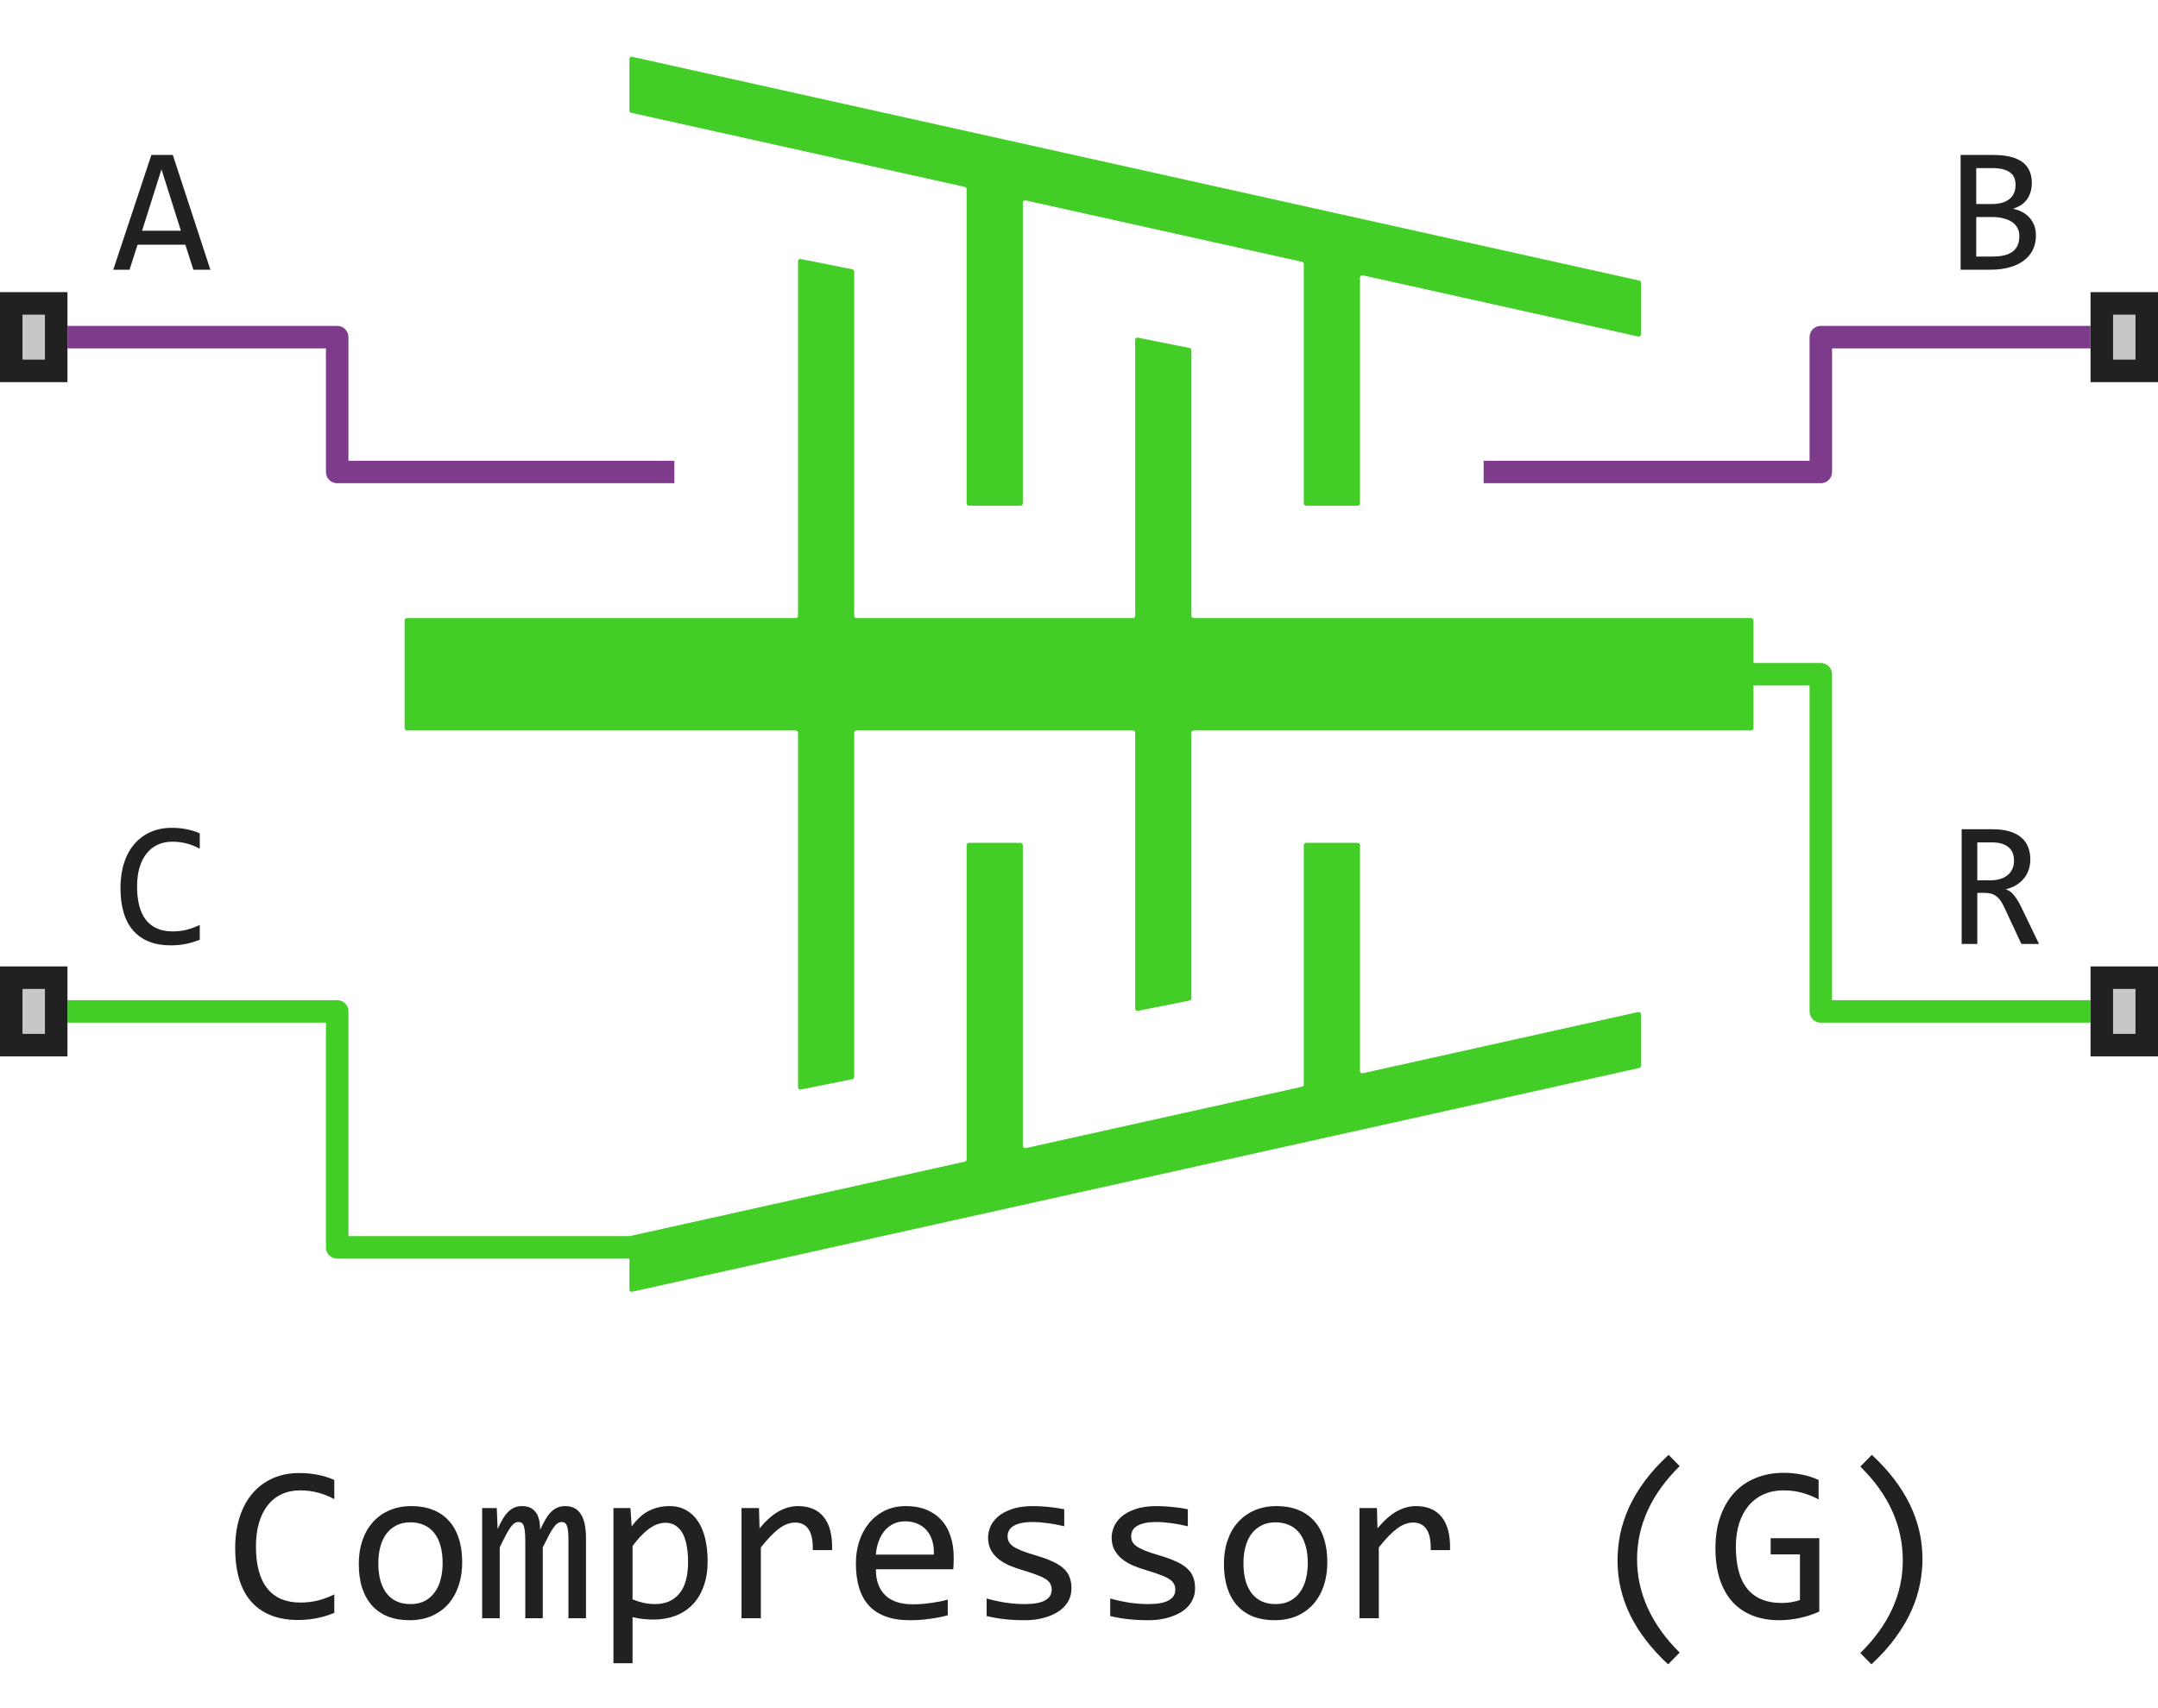 <svg width="96" height="76" viewBox="0 0 96 76" fill="none" xmlns="http://www.w3.org/2000/svg">
<path d="M78 27.6C78 27.545 77.955 27.5 77.9 27.5H53.1C53.045 27.5 53 27.455 53 27.4V15.582C53 15.534 52.966 15.493 52.92 15.484L50.62 15.024C50.558 15.011 50.5 15.059 50.5 15.122V27.4C50.5 27.455 50.455 27.5 50.4 27.5H38.1C38.045 27.5 38 27.455 38 27.4V12.082C38 12.034 37.966 11.993 37.92 11.984L35.62 11.524C35.558 11.511 35.5 11.559 35.5 11.622V27.4C35.5 27.455 35.455 27.5 35.4 27.5H18.1C18.045 27.5 18 27.545 18 27.6V32.4C18 32.455 18.045 32.5 18.1 32.5H35.4C35.455 32.5 35.5 32.545 35.5 32.6V48.378C35.5 48.441 35.558 48.489 35.62 48.476L37.92 48.016C37.966 48.007 38 47.966 38 47.918V32.6C38 32.545 38.045 32.5 38.1 32.5H50.4C50.455 32.5 50.5 32.545 50.5 32.6V44.878C50.5 44.941 50.558 44.989 50.62 44.976L52.92 44.516C52.966 44.507 53 44.466 53 44.418V32.6C53 32.545 53.045 32.5 53.1 32.5H77.9C77.955 32.5 78 32.455 78 32.4V27.6Z" fill="#42CD27"/>
<path d="M72.878 45.027C72.941 45.013 73 45.061 73 45.125V47.42C73 47.467 72.967 47.507 72.922 47.517L28.122 57.473C28.059 57.487 28 57.439 28 57.375V55.08C28 55.033 28.033 54.993 28.078 54.983L42.922 51.684C42.967 51.674 43 51.633 43 51.587V37.6C43 37.545 43.045 37.5 43.1 37.5H45.4C45.455 37.5 45.5 37.545 45.5 37.6V50.986C45.5 51.05 45.559 51.098 45.622 51.084L57.922 48.351C57.967 48.341 58 48.3 58 48.253V37.6C58 37.545 58.045 37.5 58.1 37.5H60.4C60.455 37.5 60.5 37.545 60.5 37.6V47.653C60.5 47.717 60.559 47.765 60.622 47.751L72.878 45.027Z" fill="#42CD27"/>
<path d="M72.922 12.483C72.967 12.493 73 12.533 73 12.58V14.875C73 14.939 72.941 14.987 72.878 14.973L60.622 12.249C60.559 12.235 60.5 12.283 60.5 12.347V22.4C60.5 22.455 60.455 22.5 60.4 22.5H58.1C58.045 22.5 58 22.455 58 22.4V11.747C58 11.7 57.967 11.659 57.922 11.649L45.622 8.916C45.559 8.902 45.5 8.95 45.5 9.014V22.4C45.5 22.455 45.455 22.5 45.4 22.5H43.1C43.045 22.5 43 22.455 43 22.4V8.414C43 8.367 42.967 8.326 42.922 8.316L28.078 5.017C28.033 5.007 28 4.967 28 4.92V2.625C28 2.561 28.059 2.513 28.122 2.527L72.922 12.483Z" fill="#42CD27"/>
<path d="M77.5 30H81V45H93M28.5 55.5H15V45H3" stroke="#42CD27" stroke-linejoin="round"/>
<path d="M30 21H15V15H3M66 21H81V15H93" stroke="#7E3B8B" stroke-linejoin="round"/>
<path d="M9.359 12H8.602L8.246 10.887H6.121L5.762 12H5.039L6.734 6.895H7.688L9.359 12ZM8.047 10.266L7.184 7.535L6.32 10.266H8.047Z" fill="#212121"/>
<path d="M8.887 41.809C8.478 41.978 8.049 42.062 7.602 42.062C6.88 42.062 6.326 41.848 5.938 41.418C5.552 40.986 5.359 40.348 5.359 39.504C5.359 39.095 5.413 38.725 5.52 38.395C5.626 38.064 5.779 37.784 5.977 37.555C6.174 37.323 6.414 37.145 6.695 37.02C6.977 36.895 7.292 36.832 7.641 36.832C7.878 36.832 8.098 36.853 8.301 36.895C8.504 36.934 8.699 36.995 8.887 37.078V37.762C8.702 37.66 8.51 37.583 8.312 37.531C8.115 37.477 7.898 37.449 7.664 37.449C7.424 37.449 7.207 37.495 7.012 37.586C6.819 37.675 6.655 37.805 6.52 37.977C6.384 38.146 6.28 38.354 6.207 38.602C6.134 38.846 6.098 39.126 6.098 39.441C6.098 40.103 6.232 40.602 6.5 40.938C6.768 41.273 7.161 41.441 7.68 41.441C7.898 41.441 8.108 41.417 8.309 41.367C8.509 41.315 8.702 41.243 8.887 41.152V41.809Z" fill="#212121"/>
<path d="M90.57 10.473C90.57 10.717 90.522 10.935 90.426 11.125C90.332 11.312 90.197 11.471 90.019 11.602C89.845 11.732 89.633 11.831 89.383 11.898C89.135 11.966 88.859 12 88.555 12H87.219V6.895H88.68C89.818 6.895 90.387 7.309 90.387 8.137C90.387 8.413 90.32 8.65 90.188 8.848C90.057 9.046 89.844 9.193 89.547 9.289C89.685 9.315 89.815 9.359 89.938 9.422C90.062 9.484 90.172 9.565 90.266 9.664C90.359 9.763 90.434 9.88 90.488 10.016C90.543 10.151 90.57 10.303 90.57 10.473ZM89.664 8.23C89.664 8.126 89.648 8.029 89.617 7.938C89.586 7.844 89.531 7.764 89.453 7.699C89.375 7.632 89.269 7.578 89.137 7.539C89.004 7.5 88.836 7.48 88.633 7.48H87.914V9.078H88.609C88.768 9.078 88.912 9.061 89.039 9.027C89.169 8.993 89.28 8.941 89.371 8.871C89.465 8.801 89.537 8.714 89.586 8.609C89.638 8.503 89.664 8.376 89.664 8.23ZM89.832 10.496C89.832 10.366 89.805 10.249 89.75 10.145C89.695 10.04 89.616 9.953 89.512 9.883C89.408 9.81 89.28 9.754 89.129 9.715C88.981 9.676 88.812 9.656 88.625 9.656H87.914V11.414H88.648C89.047 11.414 89.344 11.34 89.539 11.191C89.734 11.043 89.832 10.811 89.832 10.496Z" fill="#212121"/>
<path d="M90.707 42H89.922L89.16 40.367C89.103 40.242 89.044 40.139 88.984 40.059C88.924 39.975 88.859 39.91 88.789 39.863C88.721 39.814 88.646 39.779 88.562 39.758C88.482 39.737 88.391 39.727 88.289 39.727H87.961V42H87.266V36.895H88.633C88.93 36.895 89.185 36.927 89.398 36.992C89.612 37.057 89.787 37.148 89.922 37.266C90.06 37.383 90.16 37.525 90.223 37.691C90.288 37.855 90.32 38.038 90.32 38.238C90.32 38.397 90.297 38.548 90.25 38.691C90.203 38.832 90.133 38.961 90.039 39.078C89.948 39.193 89.833 39.293 89.695 39.379C89.56 39.462 89.404 39.525 89.227 39.566C89.37 39.616 89.491 39.703 89.59 39.828C89.691 39.95 89.794 40.115 89.898 40.32L90.707 42ZM89.594 38.297C89.594 38.023 89.508 37.819 89.336 37.684C89.167 37.548 88.927 37.48 88.617 37.48H87.961V39.168H88.523C88.688 39.168 88.835 39.15 88.965 39.113C89.098 39.074 89.21 39.018 89.301 38.945C89.394 38.87 89.466 38.779 89.516 38.672C89.568 38.562 89.594 38.438 89.594 38.297Z" fill="#212121"/>
<path d="M0 17V13H3V17H0Z" fill="#C7C7C7"/>
<path fill-rule="evenodd" clip-rule="evenodd" d="M1 14V16H2V14H1ZM0 17H3V13H0V17Z" fill="#212121"/>
<path d="M0 47V43H3V47H0Z" fill="#C7C7C7"/>
<path fill-rule="evenodd" clip-rule="evenodd" d="M1 44V46H2V44H1ZM0 47H3V43H0V47Z" fill="#212121"/>
<path d="M93 17V13H96V17H93Z" fill="#C7C7C7"/>
<path fill-rule="evenodd" clip-rule="evenodd" d="M94 14V16H95V14H94ZM93 17H96V13H93V17Z" fill="#212121"/>
<path d="M93 47V43H96V47H93Z" fill="#C7C7C7"/>
<path fill-rule="evenodd" clip-rule="evenodd" d="M94 44V46H95V44H94ZM93 47H96V43H93V47Z" fill="#212121"/>
<path d="M14.872 71.761C14.361 71.972 13.825 72.078 13.266 72.078C12.364 72.078 11.671 71.81 11.185 71.272C10.704 70.732 10.463 69.935 10.463 68.88C10.463 68.369 10.53 67.907 10.663 67.493C10.796 67.08 10.987 66.73 11.234 66.443C11.482 66.154 11.781 65.931 12.133 65.774C12.484 65.618 12.878 65.54 13.315 65.54C13.611 65.54 13.886 65.566 14.14 65.618C14.394 65.667 14.638 65.743 14.872 65.848V66.702C14.641 66.575 14.402 66.479 14.154 66.414C13.907 66.346 13.637 66.311 13.344 66.311C13.044 66.311 12.773 66.368 12.528 66.482C12.287 66.593 12.082 66.756 11.913 66.971C11.744 67.182 11.614 67.443 11.523 67.752C11.431 68.058 11.386 68.408 11.386 68.802C11.386 69.629 11.553 70.252 11.889 70.672C12.224 71.092 12.716 71.302 13.363 71.302C13.637 71.302 13.899 71.271 14.149 71.209C14.4 71.144 14.641 71.054 14.872 70.94V71.761ZM20.561 69.51C20.561 69.891 20.507 70.241 20.399 70.56C20.292 70.875 20.137 71.147 19.936 71.375C19.734 71.6 19.488 71.775 19.198 71.902C18.909 72.026 18.58 72.088 18.212 72.088C17.86 72.088 17.545 72.034 17.265 71.927C16.988 71.816 16.752 71.655 16.557 71.443C16.365 71.232 16.216 70.97 16.112 70.657C16.011 70.345 15.961 69.985 15.961 69.578C15.961 69.197 16.015 68.851 16.122 68.538C16.23 68.222 16.384 67.952 16.586 67.728C16.788 67.5 17.034 67.324 17.323 67.2C17.613 67.073 17.942 67.01 18.31 67.01C18.661 67.01 18.975 67.065 19.252 67.176C19.532 67.283 19.768 67.443 19.96 67.654C20.155 67.863 20.303 68.123 20.404 68.436C20.509 68.748 20.561 69.106 20.561 69.51ZM19.691 69.549C19.691 69.246 19.657 68.982 19.589 68.758C19.524 68.53 19.429 68.341 19.306 68.191C19.182 68.038 19.031 67.924 18.852 67.85C18.676 67.772 18.479 67.732 18.261 67.732C18.007 67.732 17.789 67.783 17.606 67.884C17.427 67.981 17.279 68.113 17.162 68.279C17.048 68.445 16.963 68.639 16.908 68.86C16.856 69.079 16.83 69.308 16.83 69.549C16.83 69.852 16.863 70.117 16.928 70.345C16.996 70.573 17.092 70.763 17.216 70.916C17.34 71.066 17.489 71.18 17.665 71.258C17.841 71.333 18.039 71.37 18.261 71.37C18.515 71.37 18.731 71.321 18.91 71.224C19.092 71.123 19.241 70.989 19.355 70.823C19.472 70.657 19.556 70.465 19.608 70.247C19.664 70.026 19.691 69.793 19.691 69.549ZM25.287 72V68.48C25.287 68.326 25.281 68.201 25.268 68.103C25.258 68.006 25.24 67.929 25.214 67.874C25.191 67.815 25.16 67.775 25.121 67.752C25.085 67.729 25.04 67.718 24.984 67.718C24.919 67.718 24.859 67.737 24.804 67.776C24.748 67.815 24.688 67.879 24.623 67.967C24.561 68.055 24.491 68.172 24.413 68.318C24.338 68.462 24.249 68.639 24.145 68.851V72H23.368V68.572C23.368 68.393 23.362 68.248 23.349 68.138C23.339 68.027 23.321 67.941 23.295 67.879C23.272 67.817 23.241 67.775 23.202 67.752C23.163 67.729 23.116 67.718 23.061 67.718C23.002 67.718 22.947 67.734 22.895 67.767C22.842 67.799 22.784 67.858 22.719 67.942C22.657 68.027 22.587 68.143 22.509 68.289C22.431 68.436 22.338 68.623 22.23 68.851V72H21.449V67.098H22.099L22.138 68.03C22.222 67.845 22.304 67.687 22.382 67.557C22.463 67.426 22.546 67.322 22.631 67.244C22.715 67.163 22.805 67.104 22.899 67.068C22.997 67.029 23.105 67.01 23.222 67.01C23.485 67.01 23.686 67.096 23.822 67.269C23.959 67.441 24.027 67.708 24.027 68.069C24.105 67.9 24.182 67.75 24.257 67.62C24.332 67.487 24.412 67.376 24.496 67.288C24.584 67.197 24.68 67.129 24.784 67.083C24.888 67.034 25.009 67.01 25.145 67.01C25.761 67.01 26.068 67.483 26.068 68.431V72H25.287ZM31.479 69.461C31.479 69.897 31.417 70.278 31.293 70.603C31.172 70.929 31.005 71.199 30.79 71.414C30.575 71.629 30.321 71.79 30.028 71.897C29.735 72.005 29.418 72.059 29.076 72.059C28.92 72.059 28.764 72.05 28.607 72.034C28.454 72.018 28.298 71.99 28.139 71.951V74.002H27.289V67.098H28.046L28.1 67.918C28.344 67.583 28.604 67.348 28.881 67.215C29.158 67.078 29.457 67.01 29.779 67.01C30.059 67.01 30.305 67.068 30.517 67.186C30.728 67.303 30.906 67.469 31.049 67.684C31.192 67.895 31.299 68.152 31.371 68.455C31.443 68.755 31.479 69.09 31.479 69.461ZM30.609 69.5C30.609 69.243 30.59 69.007 30.551 68.792C30.515 68.577 30.456 68.393 30.375 68.24C30.294 68.087 30.189 67.968 30.062 67.884C29.936 67.796 29.784 67.752 29.608 67.752C29.501 67.752 29.392 67.77 29.281 67.806C29.171 67.838 29.055 67.895 28.935 67.977C28.817 68.055 28.692 68.16 28.559 68.294C28.428 68.424 28.288 68.587 28.139 68.782V71.16C28.295 71.225 28.459 71.277 28.632 71.316C28.804 71.352 28.974 71.37 29.14 71.37C29.599 71.37 29.958 71.216 30.219 70.906C30.479 70.594 30.609 70.125 30.609 69.5ZM32.987 67.098H33.764L33.788 68.001C34.078 67.653 34.363 67.4 34.643 67.244C34.926 67.088 35.211 67.01 35.497 67.01C36.005 67.01 36.389 67.174 36.649 67.503C36.913 67.832 37.035 68.32 37.016 68.968H36.156C36.166 68.538 36.102 68.227 35.966 68.035C35.832 67.84 35.635 67.742 35.375 67.742C35.261 67.742 35.145 67.763 35.028 67.806C34.914 67.845 34.796 67.91 34.672 68.001C34.551 68.089 34.423 68.203 34.286 68.343C34.149 68.483 34.003 68.652 33.847 68.851V72H32.987V67.098ZM42.426 69.29C42.426 69.41 42.424 69.511 42.421 69.593C42.418 69.674 42.413 69.751 42.406 69.822H38.964C38.964 70.324 39.104 70.709 39.384 70.98C39.664 71.246 40.067 71.38 40.595 71.38C40.738 71.38 40.881 71.375 41.024 71.365C41.168 71.352 41.306 71.336 41.44 71.316C41.573 71.297 41.7 71.276 41.82 71.253C41.944 71.227 42.058 71.199 42.162 71.17V71.868C41.931 71.933 41.669 71.985 41.376 72.024C41.086 72.067 40.785 72.088 40.473 72.088C40.053 72.088 39.691 72.031 39.389 71.917C39.086 71.803 38.837 71.639 38.642 71.424C38.45 71.206 38.306 70.94 38.212 70.628C38.121 70.312 38.075 69.956 38.075 69.559C38.075 69.213 38.124 68.888 38.222 68.582C38.323 68.273 38.467 68.003 38.656 67.772C38.848 67.537 39.083 67.352 39.359 67.215C39.636 67.078 39.95 67.01 40.302 67.01C40.644 67.01 40.946 67.064 41.21 67.171C41.474 67.278 41.695 67.431 41.874 67.63C42.056 67.825 42.193 68.064 42.284 68.348C42.379 68.628 42.426 68.942 42.426 69.29ZM41.542 69.168C41.552 68.95 41.531 68.751 41.478 68.572C41.426 68.39 41.345 68.234 41.234 68.103C41.127 67.973 40.992 67.872 40.829 67.801C40.666 67.726 40.477 67.689 40.263 67.689C40.077 67.689 39.908 67.724 39.755 67.796C39.602 67.868 39.47 67.968 39.359 68.099C39.249 68.229 39.159 68.385 39.091 68.567C39.023 68.75 38.98 68.95 38.964 69.168H41.542ZM47.665 70.662C47.665 70.835 47.636 70.989 47.577 71.126C47.519 71.263 47.439 71.385 47.338 71.492C47.237 71.596 47.12 71.686 46.986 71.761C46.853 71.836 46.71 71.897 46.557 71.946C46.407 71.995 46.252 72.031 46.093 72.054C45.933 72.076 45.777 72.088 45.624 72.088C45.292 72.088 44.986 72.073 44.706 72.044C44.429 72.015 44.158 71.967 43.891 71.902V71.121C44.177 71.203 44.462 71.264 44.745 71.307C45.028 71.349 45.31 71.37 45.59 71.37C45.997 71.37 46.298 71.315 46.493 71.204C46.688 71.093 46.786 70.936 46.786 70.731C46.786 70.643 46.77 70.564 46.737 70.496C46.708 70.424 46.653 70.358 46.571 70.296C46.49 70.231 46.363 70.164 46.19 70.096C46.021 70.027 45.788 69.949 45.492 69.861C45.271 69.796 45.066 69.723 44.877 69.642C44.691 69.557 44.53 69.458 44.394 69.344C44.257 69.23 44.149 69.096 44.071 68.943C43.993 68.79 43.954 68.61 43.954 68.401C43.954 68.265 43.985 68.115 44.047 67.952C44.112 67.789 44.221 67.638 44.374 67.498C44.527 67.358 44.734 67.243 44.994 67.151C45.255 67.057 45.58 67.01 45.971 67.01C46.163 67.01 46.376 67.021 46.61 67.044C46.845 67.064 47.089 67.099 47.343 67.151V67.908C47.076 67.843 46.822 67.796 46.581 67.767C46.343 67.734 46.137 67.718 45.961 67.718C45.749 67.718 45.57 67.734 45.424 67.767C45.281 67.799 45.163 67.845 45.072 67.903C44.984 67.959 44.921 68.025 44.882 68.103C44.843 68.178 44.823 68.26 44.823 68.348C44.823 68.436 44.84 68.515 44.872 68.587C44.908 68.659 44.971 68.728 45.062 68.797C45.157 68.862 45.287 68.929 45.453 68.997C45.619 69.062 45.836 69.134 46.102 69.212C46.392 69.296 46.636 69.386 46.835 69.481C47.033 69.572 47.195 69.674 47.318 69.788C47.442 69.902 47.53 70.031 47.582 70.174C47.637 70.317 47.665 70.48 47.665 70.662ZM53.163 70.662C53.163 70.835 53.134 70.989 53.075 71.126C53.017 71.263 52.937 71.385 52.836 71.492C52.735 71.596 52.618 71.686 52.484 71.761C52.351 71.836 52.208 71.897 52.055 71.946C51.905 71.995 51.75 72.031 51.591 72.054C51.431 72.076 51.275 72.088 51.122 72.088C50.79 72.088 50.484 72.073 50.204 72.044C49.927 72.015 49.656 71.967 49.389 71.902V71.121C49.675 71.203 49.96 71.264 50.243 71.307C50.526 71.349 50.808 71.37 51.088 71.37C51.495 71.37 51.796 71.315 51.991 71.204C52.187 71.093 52.284 70.936 52.284 70.731C52.284 70.643 52.268 70.564 52.235 70.496C52.206 70.424 52.151 70.358 52.069 70.296C51.988 70.231 51.861 70.164 51.688 70.096C51.519 70.027 51.286 69.949 50.99 69.861C50.769 69.796 50.564 69.723 50.375 69.642C50.19 69.557 50.028 69.458 49.892 69.344C49.755 69.23 49.648 69.096 49.569 68.943C49.491 68.79 49.452 68.61 49.452 68.401C49.452 68.265 49.483 68.115 49.545 67.952C49.61 67.789 49.719 67.638 49.872 67.498C50.025 67.358 50.232 67.243 50.492 67.151C50.753 67.057 51.078 67.01 51.469 67.01C51.661 67.01 51.874 67.021 52.108 67.044C52.343 67.064 52.587 67.099 52.841 67.151V67.908C52.574 67.843 52.32 67.796 52.079 67.767C51.842 67.734 51.635 67.718 51.459 67.718C51.247 67.718 51.068 67.734 50.922 67.767C50.779 67.799 50.661 67.845 50.57 67.903C50.482 67.959 50.419 68.025 50.38 68.103C50.341 68.178 50.321 68.26 50.321 68.348C50.321 68.436 50.338 68.515 50.37 68.587C50.406 68.659 50.469 68.728 50.56 68.797C50.655 68.862 50.785 68.929 50.951 68.997C51.117 69.062 51.334 69.134 51.601 69.212C51.89 69.296 52.134 69.386 52.333 69.481C52.532 69.572 52.693 69.674 52.816 69.788C52.94 69.902 53.028 70.031 53.08 70.174C53.135 70.317 53.163 70.48 53.163 70.662ZM59.047 69.51C59.047 69.891 58.993 70.241 58.886 70.56C58.778 70.875 58.624 71.147 58.422 71.375C58.22 71.6 57.974 71.775 57.685 71.902C57.395 72.026 57.066 72.088 56.698 72.088C56.347 72.088 56.031 72.034 55.751 71.927C55.474 71.816 55.238 71.655 55.043 71.443C54.851 71.232 54.703 70.97 54.599 70.657C54.498 70.345 54.447 69.985 54.447 69.578C54.447 69.197 54.501 68.851 54.608 68.538C54.716 68.222 54.87 67.952 55.072 67.728C55.274 67.5 55.52 67.324 55.81 67.2C56.099 67.073 56.428 67.01 56.796 67.01C57.148 67.01 57.462 67.065 57.738 67.176C58.018 67.283 58.254 67.443 58.446 67.654C58.642 67.863 58.79 68.123 58.891 68.436C58.995 68.748 59.047 69.106 59.047 69.51ZM58.178 69.549C58.178 69.246 58.144 68.982 58.075 68.758C58.01 68.53 57.916 68.341 57.792 68.191C57.668 68.038 57.517 67.924 57.338 67.85C57.162 67.772 56.965 67.732 56.747 67.732C56.493 67.732 56.275 67.783 56.093 67.884C55.914 67.981 55.766 68.113 55.648 68.279C55.535 68.445 55.45 68.639 55.395 68.86C55.342 69.079 55.316 69.308 55.316 69.549C55.316 69.852 55.349 70.117 55.414 70.345C55.482 70.573 55.578 70.763 55.702 70.916C55.826 71.066 55.976 71.18 56.151 71.258C56.327 71.333 56.526 71.37 56.747 71.37C57.001 71.37 57.217 71.321 57.397 71.224C57.579 71.123 57.727 70.989 57.841 70.823C57.958 70.657 58.043 70.465 58.095 70.247C58.15 70.026 58.178 69.793 58.178 69.549ZM60.477 67.098H61.254L61.278 68.001C61.568 67.653 61.853 67.4 62.133 67.244C62.416 67.088 62.701 67.01 62.987 67.01C63.495 67.01 63.879 67.174 64.14 67.503C64.403 67.832 64.525 68.32 64.506 68.968H63.647C63.656 68.538 63.593 68.227 63.456 68.035C63.323 67.84 63.126 67.742 62.865 67.742C62.751 67.742 62.636 67.763 62.519 67.806C62.405 67.845 62.286 67.91 62.162 68.001C62.042 68.089 61.913 68.203 61.776 68.343C61.64 68.483 61.493 68.652 61.337 68.851V72H60.477V67.098ZM74.208 74.051C72.707 72.661 71.957 71.124 71.957 69.441C71.957 69.047 71.996 68.655 72.074 68.265C72.156 67.871 72.284 67.477 72.46 67.083C72.639 66.689 72.873 66.295 73.163 65.901C73.456 65.507 73.811 65.117 74.228 64.73L74.721 65.232C73.458 66.479 72.826 67.861 72.826 69.378C72.826 70.133 72.986 70.859 73.305 71.556C73.624 72.252 74.096 72.91 74.721 73.528L74.208 74.051ZM80.902 66.712C80.665 66.585 80.421 66.487 80.17 66.419C79.919 66.347 79.646 66.311 79.35 66.311C79.011 66.311 78.71 66.372 78.446 66.492C78.183 66.613 77.96 66.784 77.777 67.005C77.598 67.223 77.46 67.487 77.362 67.796C77.268 68.105 77.221 68.447 77.221 68.821C77.221 69.212 77.26 69.562 77.338 69.871C77.416 70.18 77.538 70.442 77.704 70.657C77.87 70.872 78.082 71.037 78.339 71.15C78.599 71.264 78.91 71.321 79.272 71.321C79.333 71.321 79.4 71.318 79.472 71.311C79.543 71.305 79.615 71.297 79.686 71.287C79.758 71.274 79.826 71.259 79.892 71.243C79.96 71.227 80.02 71.209 80.072 71.189V69.158H78.769V68.44H80.932V71.702C80.798 71.764 80.657 71.819 80.507 71.868C80.36 71.917 80.209 71.958 80.053 71.99C79.9 72.023 79.747 72.047 79.594 72.064C79.441 72.08 79.293 72.088 79.149 72.088C78.713 72.088 78.319 72.019 77.968 71.883C77.62 71.746 77.322 71.544 77.074 71.277C76.83 71.007 76.641 70.672 76.508 70.272C76.378 69.871 76.312 69.407 76.312 68.88C76.312 68.356 76.386 67.887 76.532 67.474C76.679 67.057 76.884 66.705 77.147 66.419C77.414 66.129 77.733 65.909 78.105 65.76C78.479 65.607 78.891 65.53 79.34 65.53C79.626 65.53 79.898 65.556 80.155 65.608C80.416 65.657 80.665 65.737 80.902 65.848V66.712ZM83.27 64.73C84.771 66.12 85.522 67.666 85.522 69.368C85.522 69.72 85.486 70.084 85.414 70.462C85.342 70.84 85.22 71.227 85.048 71.624C84.875 72.018 84.643 72.418 84.35 72.825C84.06 73.232 83.694 73.641 83.251 74.051L82.758 73.548C83.393 72.92 83.866 72.264 84.179 71.58C84.491 70.897 84.647 70.18 84.647 69.432C84.647 67.882 84.018 66.489 82.758 65.252L83.27 64.73Z" fill="#212121"/>
</svg>
